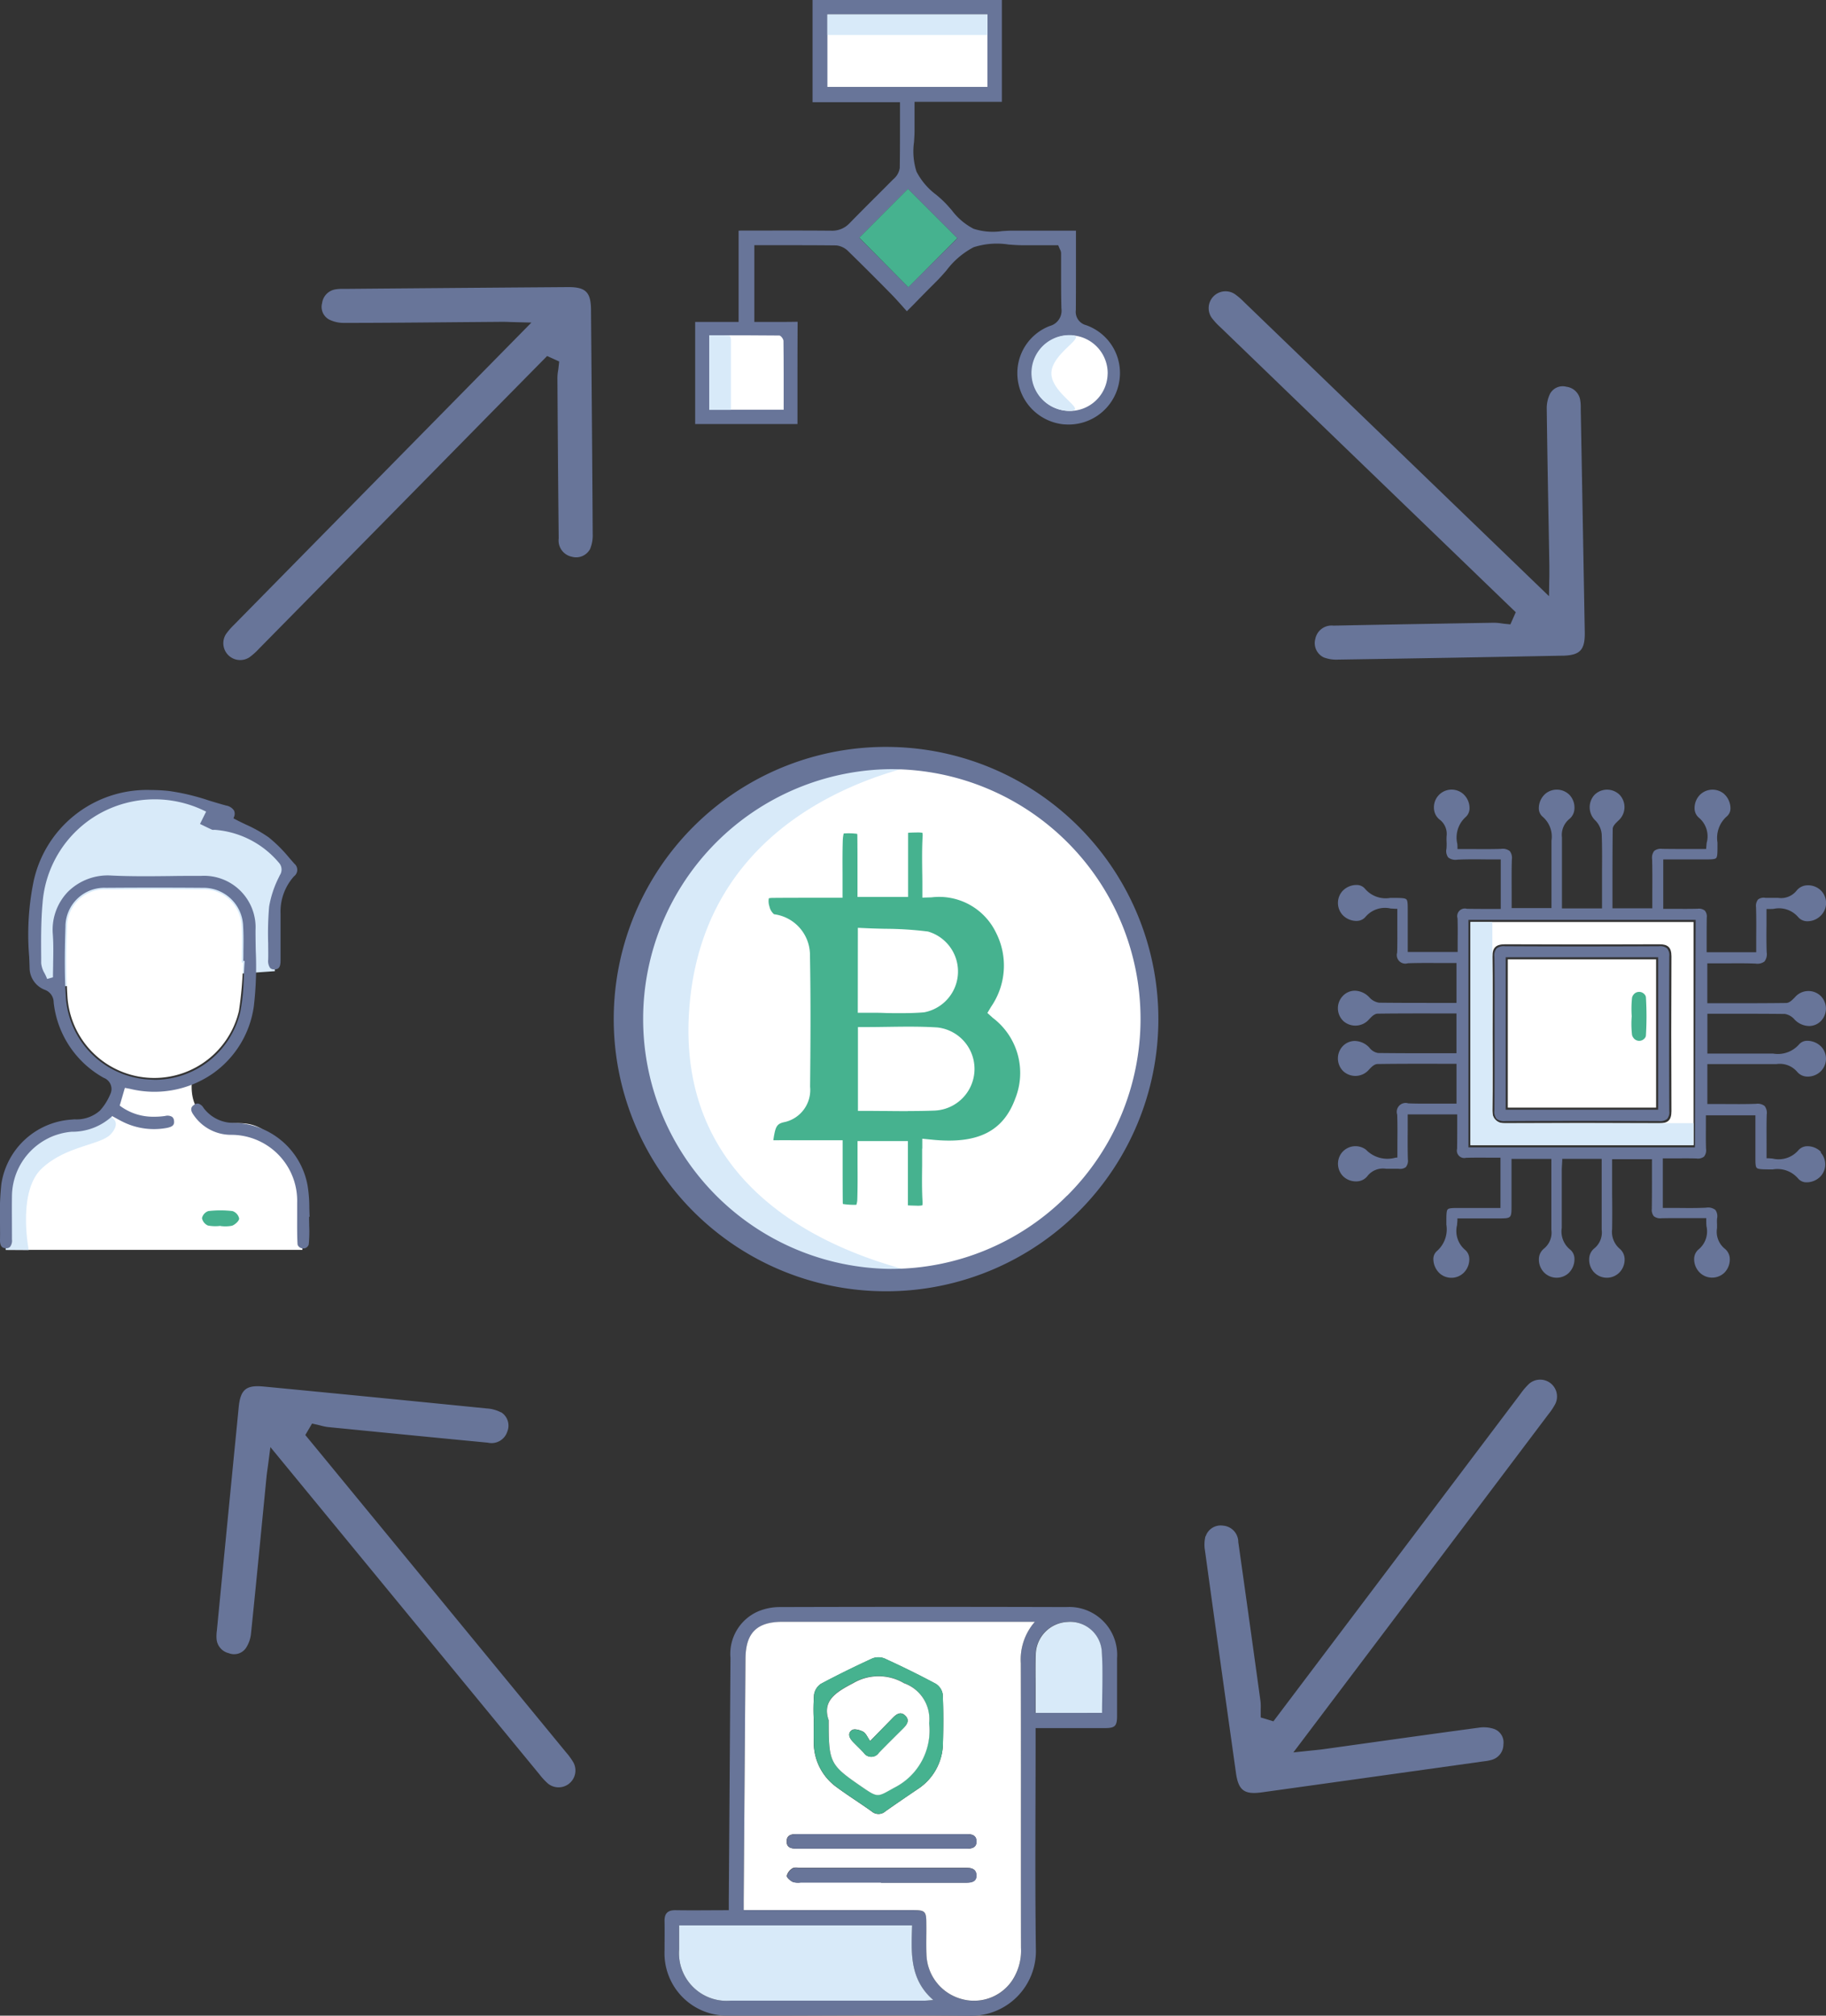 <svg xmlns="http://www.w3.org/2000/svg" xmlns:xlink="http://www.w3.org/1999/xlink" width="74.073" height="81.763" viewBox="0 0 74.073 81.763">
  <rect x="0" y="0" width="74.073" height="81.763" fill="#333333" stroke="none"/>
  <defs>
    <clipPath id="clip-path">
      <rect id="Rectangle_35084" data-name="Rectangle 35084" width="74.073" height="81.763" transform="translate(0 0)" fill="none"/>
    </clipPath>
  </defs>
  <g id="Group_92524" data-name="Group 92524" transform="translate(0 0)">
    <g id="Group_92523" data-name="Group 92523" clip-path="url(#clip-path)">
      <path id="Path_123416" data-name="Path 123416" d="M46.568,41.336A10.434,10.434,0,1,1,36.134,30.9,10.434,10.434,0,0,1,46.568,41.336" fill="#fff"/>
      <path id="Path_123417" data-name="Path 123417" d="M2.3,40.029s-1.174-.026-.939-3.1a4.636,4.636,0,0,1,2.4-4.016,5.424,5.424,0,0,1,4.981,0,9.371,9.371,0,0,0,1.415.835A7.23,7.23,0,0,1,11.692,35.1a13.611,13.611,0,0,0-.5,1.8,21.424,21.424,0,0,0-.041,2.494Z" fill="#d8eaf9"/>
      <path id="Path_123418" data-name="Path 123418" d="M.233,50.7V47.9s.5-1.634,1.591-1.93a9.1,9.1,0,0,0,2.556-.939,3.721,3.721,0,0,0,.47-1.305c0-.173.939.575,1.895.4s1.061-.427,1.061-.427-.244,1.192.608,1.662,1.461-.122,2.4.556a2.844,2.844,0,0,1,1.314,1.947c.077.574.14,2.836.14,2.836Z" fill="#fff"/>
      <path id="Path_123419" data-name="Path 123419" d="M.233,50.7l.933.006s-.469-2.361.522-3.3S4.093,46.455,4.5,46s.066-.644.066-.644l-.19-.318a30.436,30.436,0,0,1-3.292,1.483A3.487,3.487,0,0,0,.279,48.58c0,1.147-.046,2.12-.046,2.12" fill="#d8eaf9"/>
      <path id="Path_123420" data-name="Path 123420" d="M11.96,35.054c-.077-.085-.152-.171-.227-.257a5.734,5.734,0,0,0-.829-.827,5.5,5.5,0,0,0-.932-.524c-.147-.071-.3-.144-.449-.223l-.052-.028.021-.055a.319.319,0,0,0,0-.264.48.48,0,0,0-.319-.2c-.229-.062-.461-.133-.685-.2a9,9,0,0,0-1.629-.39,6.706,6.706,0,0,0-.713-.039,4.7,4.7,0,0,0-4.779,3.685,10.726,10.726,0,0,0-.183,3.082q.011.252.018.5a.962.962,0,0,0,.624.84.539.539,0,0,1,.351.508A3.992,3.992,0,0,0,4.21,43.722a.483.483,0,0,1,.26.671,2.3,2.3,0,0,1-.416.657,1.433,1.433,0,0,1-1.033.355l-.134.011a3.081,3.081,0,0,0-2.83,2.6A10.894,10.894,0,0,0,0,49.563c0,.235.006.477,0,.715s.062.35.229.355a.233.233,0,0,0,.177-.053.418.418,0,0,0,.079-.307l0-.207c0-.508-.007-1.034,0-1.551a2.648,2.648,0,0,1,2.42-2.607,2.382,2.382,0,0,0,1.611-.6l.035-.035L4.6,45.3l.124.068c.078.043.148.082.219.117a2.845,2.845,0,0,0,1.806.271c.25-.046.331-.122.311-.288a.226.226,0,0,0-.079-.165.37.37,0,0,0-.281-.035,2.993,2.993,0,0,1-.447.031H6.232a2.233,2.233,0,0,1-1.338-.424l-.038-.028.21-.719.119.022.08.015A4.16,4.16,0,0,0,8.6,43.569a4.005,4.005,0,0,0,1.7-2.776,13.873,13.873,0,0,0,.075-2.224c-.005-.274-.01-.557-.01-.834a2.091,2.091,0,0,0-2.21-2.206c-.406,0-.819,0-1.218.007-.79.009-1.606.018-2.408-.02a2.291,2.291,0,0,0-1.778.663,2.215,2.215,0,0,0-.609,1.712c.029.39.021.787.014,1.172,0,.177-.007.353-.007.53v.05l-.237.067-.022-.056c-.023-.057-.052-.114-.081-.172a.982.982,0,0,1-.138-.414v-.2c-.006-.739-.012-1.5.057-2.251A4.548,4.548,0,0,1,4,33.025a4.606,4.606,0,0,1,4.3-.132l.061.029-.247.5.085.042c.135.066.269.132.406.193a.169.169,0,0,0,.063.005.41.41,0,0,1,.061,0,3.76,3.76,0,0,1,2.578,1.326.412.412,0,0,1,.043.516l-.026.057a4.173,4.173,0,0,0-.407,1.218,12.894,12.894,0,0,0-.038,1.509c0,.214.006.428,0,.641a.5.5,0,0,0,.081.339.237.237,0,0,0,.184.054c.177-.006.239-.108.237-.388,0-.257,0-.514,0-.771,0-.359,0-.73,0-1.094a2.144,2.144,0,0,1,.546-1.523.326.326,0,0,0,.028-.5m-9.3,2.516A1.578,1.578,0,0,1,4.3,36.013c1.337-.01,2.655-.01,3.918,0a1.607,1.607,0,0,1,1.645,1.562c.02.337.015.681.01,1.013,0,.131,0,.261-.005.392l.058,0-.006.067c-.015.2-.024.414-.033.616a8.027,8.027,0,0,1-.133,1.355A3.569,3.569,0,0,1,6.324,43.8q-.117,0-.237-.009A3.582,3.582,0,0,1,2.674,40.5c-.068-1.016-.047-2.053-.018-2.933" fill="#687599"/>
      <path id="Path_123421" data-name="Path 123421" d="M12.56,49.354c-.006-.12-.009-.24-.012-.361a5.509,5.509,0,0,0-.072-.909,3.089,3.089,0,0,0-2.969-2.535,1.516,1.516,0,0,1-1.249-.606.368.368,0,0,0-.216-.178l-.029,0a.259.259,0,0,0-.15.058c-.141.1-.142.225,0,.418a1.83,1.83,0,0,0,1.5.792,2.675,2.675,0,0,1,2.691,2.759c0,.173,0,.346,0,.52,0,.38-.006.772.016,1.156a.136.136,0,0,0,.016.051.233.233,0,0,0,.207.122.222.222,0,0,0,.212-.117.144.144,0,0,0,.02-.054,5.29,5.29,0,0,0,.018-.745c0-.1-.005-.2-.005-.305v-.063Z" fill="#687599"/>
      <path id="Path_123422" data-name="Path 123422" d="M8.944,49.726a1.638,1.638,0,0,1-.506-.013.412.412,0,0,1-.244-.3.392.392,0,0,1,.256-.287,4.136,4.136,0,0,1,.982,0,.413.413,0,0,1,.27.3c0,.1-.165.249-.288.294a1.413,1.413,0,0,1-.47.012v-.009" fill="#46b28f"/>
      <path id="Path_123423" data-name="Path 123423" d="M9.858,39.045a14.8,14.8,0,0,1-.165,1.961A3.53,3.53,0,0,1,2.74,40.5c-.064-.972-.05-1.952-.017-2.926A1.519,1.519,0,0,1,4.3,36.079q1.958-.015,3.916,0a1.535,1.535,0,0,1,1.58,1.5c.028.486.005.976.005,1.464l.052,0" fill="#fff"/>
      <path id="Path_123424" data-name="Path 123424" d="M27.949,41.093C27.291,51.982,41.9,51.77,36.135,51.77a10.434,10.434,0,1,1,0-20.867c5.762,0-7.535-.587-8.186,10.19" fill="#d8eaf9"/>
      <rect id="Rectangle_35081" data-name="Rectangle 35081" width="6.585" height="2.945" transform="translate(33.535 0.582)" fill="#fff"/>
      <path id="Path_123425" data-name="Path 123425" d="M43.184,17.214a2.08,2.08,0,0,0,2.2-1.64,2.055,2.055,0,0,0-1.333-2.386.557.557,0,0,1-.409-.61c.006-.755.006-1.524.005-2.268V9.356h-.887c-.559,0-1.118,0-1.677,0-.138,0-.286.009-.439.02a2.552,2.552,0,0,1-1.147-.095,2.573,2.573,0,0,1-.887-.753c-.1-.113-.191-.22-.288-.317S38.1,8,37.978,7.9a2.723,2.723,0,0,1-.8-.94,2.69,2.69,0,0,1-.1-1.2c.011-.169.022-.328.021-.482,0-.2,0-.4,0-.611V4.131h3.542V0H32.962V4.147h3.547v.816c0,.637,0,1.239-.01,1.852a.73.73,0,0,1-.263.456q-.365.369-.732.734c-.344.343-.7.7-1.044,1.053a.96.96,0,0,1-.738.3c-.959-.008-1.934-.007-2.878-.005h-.713c-.055,0-.11,0-.169.006v3.7H28.2V17.2H32.35V16.01c0-.972,0-1.944.006-2.915a.419.419,0,0,0,0-.042l-.058,0c-.353.007-.71.006-1.055.005H30.6V9.946h.942c.82,0,1.594,0,2.385.009a.809.809,0,0,1,.495.248c.586.572,1.163,1.148,1.715,1.711.19.193.365.391.551.6l.1.111.3-.3C37.4,12,37.7,11.7,38,11.4c.132-.131.257-.274.39-.426a3.281,3.281,0,0,1,1.107-.946,3.083,3.083,0,0,1,1.417-.109c.2.015.394.03.58.028l.494,0h.938l.058.136q.012.029.021.045a.317.317,0,0,1,.039.143q0,.345,0,.687c0,.51,0,1.037.013,1.553a.642.642,0,0,1-.471.712,2.046,2.046,0,0,0-1.314,2.021,2.087,2.087,0,0,0,1.912,1.972M31.393,13.658a.439.439,0,0,1,.36.4c.008.61.008,1.208.007,1.842v.712H28.8V13.65h.659c.634,0,1.289,0,1.934.008M33.564.582h6.491V3.527H33.564Zm3.279,11.064-1.984-2,1.976-1.981,2,2Zm6.508,2h0a1.489,1.489,0,0,1,0,2.977h-.038a1.489,1.489,0,0,1,.038-2.977" fill="#687599"/>
      <path id="Path_123426" data-name="Path 123426" d="M31.79,16.62H28.77V13.6c.95,0,1.9,0,2.844.01.06,0,.167.141.168.217.012.921.008,1.842.008,2.8" fill="#fff"/>
      <path id="Path_123427" data-name="Path 123427" d="M36.833,7.661l2,2c-.656.658-1.34,1.341-1.987,1.989L34.858,9.641l1.975-1.98" fill="#46b28f"/>
      <path id="Path_123428" data-name="Path 123428" d="M44.932,15.158A1.535,1.535,0,1,1,43.4,13.6a1.54,1.54,0,0,1,1.534,1.557" fill="#fff"/>
      <rect id="Rectangle_35082" data-name="Rectangle 35082" width="6.491" height="0.836" transform="translate(33.564 0.582)" fill="#d8eaf9"/>
      <path id="Path_123429" data-name="Path 123429" d="M29.652,16.626H28.77V13.6c.277,0,.554-.005.831.009a.5.5,0,0,1,.049.217c0,.921,0,1.843,0,2.8" fill="#d8eaf9"/>
      <path id="Path_123430" data-name="Path 123430" d="M42.651,15.136c-.01.848,1.557,1.549.707,1.528a1.535,1.535,0,0,1,.04-3.07c.845,0-.737.695-.747,1.542" fill="#d8eaf9"/>
      <path id="Path_123431" data-name="Path 123431" d="M73.878,46.735a.763.763,0,0,0-.568-.24.478.478,0,0,0-.362.169,1.058,1.058,0,0,1-1.049.331l-.157-.011-.08,0V46.9c0-.174,0-.346,0-.517,0-.4-.006-.788.007-1.179a.456.456,0,0,0-.086-.341.465.465,0,0,0-.35-.087c-.442.015-.892.011-1.327.008l-.56,0H69.26V43.163h.864c.668,0,1.3,0,1.942,0a.926.926,0,0,1,.839.316.542.542,0,0,0,.39.191.754.754,0,0,0,.551-.2.719.719,0,0,0,.056-.988.792.792,0,0,0-.583-.263.431.431,0,0,0-.339.146,1.14,1.14,0,0,1-1.047.373c-.05,0-.1,0-.152,0q-.864,0-1.727,0h-.793V41.121h.793c.808,0,1.571,0,2.35.009a.654.654,0,0,1,.391.223.838.838,0,0,0,.591.266h0a.67.67,0,0,0,.485-.207.726.726,0,0,0-.018-1.017.72.72,0,0,0-1.047.065l-.013.012c-.092.094-.207.211-.335.213-.811.011-1.638.01-2.437.01h-.763V39.077h.084c.193,0,.384,0,.573,0,.449,0,.872-.008,1.3.01A.477.477,0,0,0,71.578,39a.487.487,0,0,0,.089-.371c-.014-.391-.011-.788-.007-1.172,0-.168,0-.335,0-.5v-.084h.084c.072,0,.142,0,.209-.007a1.025,1.025,0,0,1,.985.328.486.486,0,0,0,.38.176A.77.77,0,0,0,73.9,37.1a.718.718,0,0,0-.043-.988.748.748,0,0,0-.557-.2.572.572,0,0,0-.414.208.806.806,0,0,1-.762.3c-.075,0-.151,0-.23,0s-.184,0-.277,0a.381.381,0,0,0-.3.066.421.421,0,0,0-.082.317c.012.4.01.8.007,1.213,0,.174,0,.349,0,.526v.084H69.231v-.084c0-.138,0-.273,0-.407,0-.313,0-.61.005-.912a.371.371,0,0,0-.077-.284.388.388,0,0,0-.293-.077c-.3.008-.611.006-.91.005l-.4,0h-.085V34.862h1.656c.271,0,.435,0,.489-.056s.055-.223.055-.5c0-.044,0-.088,0-.132a1.157,1.157,0,0,1,.383-1.062.419.419,0,0,0,.143-.333.794.794,0,0,0-.272-.586.725.725,0,0,0-.961.044.768.768,0,0,0-.223.565.5.5,0,0,0,.178.369.986.986,0,0,1,.313,1.02c-.005.055-.011.112-.015.17l-.006.078h-.078l-.522,0c-.408,0-.794,0-1.186-.006a.43.43,0,0,0-.321.084.445.445,0,0,0-.085.332c.013.443.01.876.008,1.336,0,.19,0,.382,0,.575v.085H65.411V36.08c0-.842,0-1.637.01-2.449,0-.121.108-.225.2-.316l.029-.028A.728.728,0,0,0,65.7,32.24a.724.724,0,0,0-1.016,0,.744.744,0,0,0,.045,1.054.912.912,0,0,1,.245.543c.019.482.016.973.013,1.448,0,.178,0,.357,0,.535v1.029H63.362V35.98c0-.659,0-1.34,0-2.006a.835.835,0,0,1,.306-.757.567.567,0,0,0,.2-.413.749.749,0,0,0-.2-.559.726.726,0,0,0-.96-.062.782.782,0,0,0-.284.585.45.45,0,0,0,.157.364,1.062,1.062,0,0,1,.356.967c0,.037,0,.075,0,.112q0,.729,0,1.457v1.167H61.321V36.75c0-.2,0-.389,0-.58,0-.451-.006-.877.009-1.309a.454.454,0,0,0-.086-.339.468.468,0,0,0-.353-.088c-.391.013-.79.01-1.177.007l-.51,0h-.08l0-.08c0-.045-.005-.09-.008-.133a1.122,1.122,0,0,1,.333-1.08.48.48,0,0,0,.164-.38.771.771,0,0,0-.272-.575.717.717,0,0,0-1.17.616.606.606,0,0,0,.22.43.727.727,0,0,1,.291.682,2.161,2.161,0,0,0,0,.228,2.19,2.19,0,0,1-.005.28.439.439,0,0,0,.069.351.48.48,0,0,0,.377.091c.391-.018.788-.014,1.172-.01.166,0,.331,0,.5,0h.084v2.009h-.084l-.4,0c-.305,0-.593,0-.886-.006a.311.311,0,0,0-.383.39c.01.3.008.607.005.9,0,.127,0,.253,0,.378v.084H57.106v-.59c0-.366,0-.722,0-1.079,0-.262,0-.413-.057-.466s-.209-.057-.479-.059c-.057,0-.114,0-.171,0a1.1,1.1,0,0,1-1.027-.371.436.436,0,0,0-.339-.153.781.781,0,0,0-.585.258.725.725,0,0,0,.018.961.774.774,0,0,0,.575.239.469.469,0,0,0,.355-.168,1.034,1.034,0,0,1,1.023-.334c.06,0,.121.008.183.01l.081,0v.081c0,.175,0,.347,0,.518,0,.406.006.789-.007,1.18a.346.346,0,0,0,.434.43c.442-.015.893-.012,1.328-.009l.561,0h.085v1.618h-.792c-.809,0-1.572,0-2.352-.009a.662.662,0,0,1-.393-.218.833.833,0,0,0-.59-.268.675.675,0,0,0-.485.213.722.722,0,0,0,.02,1.016.734.734,0,0,0,1.047-.07l.011-.01c.092-.1.207-.216.336-.218.813-.011,1.64-.01,2.441-.009h.756v1.615h-.771c-.83,0-1.614,0-2.414-.01a.57.57,0,0,1-.35-.219.823.823,0,0,0-.583-.269.673.673,0,0,0-.492.207.727.727,0,0,0,.015,1.017.726.726,0,0,0,1.047-.063l.012-.012c.092-.1.207-.212.335-.214.811-.012,1.639-.011,2.44-.01h.763v1.616H59c-.193,0-.384,0-.572,0-.448,0-.872.008-1.3-.01a.36.36,0,0,0-.45.456c.014.391.011.787.008,1.17,0,.165,0,.33,0,.493v.078l-.077.006a1.208,1.208,0,0,1-1.2-.327.713.713,0,0,0-.98.128.724.724,0,0,0,.063.96.75.75,0,0,0,.558.2.564.564,0,0,0,.413-.206.8.8,0,0,1,.76-.306c.077,0,.153,0,.234,0s.181,0,.273,0a.392.392,0,0,0,.3-.067.41.41,0,0,0,.082-.313c-.012-.4-.01-.8-.007-1.213,0-.174,0-.35,0-.527v-.085h2.008v.085c0,.135,0,.269,0,.4,0,.313,0,.609-.005.911a.3.3,0,0,0,.366.365c.3-.008.6-.007.91-.005l.4,0h.084V49H59.221c-.273,0-.437,0-.492.056s-.056.221-.056.495c0,.042,0,.084,0,.126a1.171,1.171,0,0,1-.382,1.069.428.428,0,0,0-.145.336.8.8,0,0,0,.271.584.716.716,0,0,0,.96-.038.773.773,0,0,0,.226-.567.491.491,0,0,0-.175-.366,1,1,0,0,1-.32-1.007c0-.06.01-.122.013-.185l0-.08h1.661c.533,0,.533,0,.534-.537V47.01h1.616v.868c0,.675,0,1.341,0,2.008a.83.83,0,0,1-.3.762.554.554,0,0,0-.205.407.753.753,0,0,0,.21.562.719.719,0,0,0,.989.03.78.78,0,0,0,.243-.587.485.485,0,0,0-.176-.373.942.942,0,0,1-.339-.883v-.076q0-.441,0-.883,0-.675,0-1.35c0-.094.006-.189.012-.28,0-.042.005-.085.007-.127l0-.08h1.6v.084c0,.262,0,.523,0,.783,0,.659,0,1.34,0,2.006a.831.831,0,0,1-.3.759.561.561,0,0,0-.206.413.749.749,0,0,0,.2.559.718.718,0,0,0,1.015.016.749.749,0,0,0,.222-.555.562.562,0,0,0-.195-.415.9.9,0,0,1-.312-.8c.007-.479.006-.966,0-1.438,0-.194,0-.389,0-.583v-.816h1.616v.084c0,.2,0,.393,0,.586,0,.463,0,.9-.006,1.343a.409.409,0,0,0,.081.3.421.421,0,0,0,.311.083c.23-.005.458-.006.69-.006h.5l.542,0h.085V49.5c0,.083,0,.165.009.244a.943.943,0,0,1-.314.931.508.508,0,0,0-.187.389.767.767,0,0,0,.243.572.719.719,0,0,0,.989-.015.768.768,0,0,0,.214-.566.542.542,0,0,0-.2-.4.884.884,0,0,1-.317-.84c0-.05,0-.1,0-.155a1.759,1.759,0,0,1,0-.229.437.437,0,0,0-.067-.351.479.479,0,0,0-.377-.091c-.391.018-.788.014-1.172.01-.166,0-.332,0-.5,0h-.084V46.988h.084l.4,0c.305,0,.593-.005.885.005a.4.4,0,0,0,.305-.078.41.41,0,0,0,.08-.311c-.011-.3-.008-.607-.006-.9,0-.127,0-.253,0-.378v-.084h2.008v1.668c0,.262,0,.413.057.466s.21.057.478.06l.172,0a1.1,1.1,0,0,1,1.027.371.435.435,0,0,0,.339.152.781.781,0,0,0,.585-.258.716.716,0,0,0-.019-.96m-5.093-.2H59.568V37.313h9.217Z" fill="#687599"/>
      <path id="Path_123432" data-name="Path 123432" d="M59.649,37.4H68.7v9.05H59.649Zm.9,4.491c0,1.053.011,2.107-.006,3.16-.006.389.146.515.524.513q3.117-.017,6.236,0c.359,0,.5-.123.5-.491q-.015-3.138,0-6.278c0-.369-.144-.493-.5-.491q-3.118.015-6.237,0c-.378,0-.529.124-.523.513.017,1.025.006,2.051.006,3.076" fill="#fff"/>
      <path id="Path_123433" data-name="Path 123433" d="M67.629,38.471a.445.445,0,0,0-.331-.088c-2.24.011-4.28.011-6.237,0h-.009a.478.478,0,0,0-.344.091.457.457,0,0,0-.086.336c.012.734.01,1.48.008,2.2q0,.437,0,.875t0,.9c0,.742,0,1.509-.008,2.264a.455.455,0,0,0,.086.335.488.488,0,0,0,.353.092c1.964-.011,4-.011,6.237,0a.458.458,0,0,0,.331-.087.433.433,0,0,0,.086-.319c-.01-2.085-.01-4.2,0-6.28a.43.43,0,0,0-.086-.318m-.364,6.543H61.08V38.83h6.185Z" fill="#687599"/>
      <rect id="Rectangle_35083" data-name="Rectangle 35083" width="6.016" height="6.015" transform="translate(61.165 38.915)" fill="#fff"/>
      <path id="Path_123434" data-name="Path 123434" d="M66.192,41.225a4.313,4.313,0,0,1,.013-.755.3.3,0,0,1,.061-.125.288.288,0,0,1,.438-.018.214.214,0,0,1,.064.122,12.8,12.8,0,0,1,0,1.555.163.163,0,0,1-.025.077.289.289,0,0,1-.485.014.309.309,0,0,1-.054-.115,3.954,3.954,0,0,1-.013-.755" fill="#46b28f"/>
      <path id="Path_123435" data-name="Path 123435" d="M60.538,45.1V37.4h-.889V45.56h0v.889H68.7V45.56H61a.46.46,0,0,1-.46-.46" fill="#d8eaf9"/>
      <path id="Path_123436" data-name="Path 123436" d="M42.01,70.1v.476c0,2.82-.026,5.641.01,8.46a2.623,2.623,0,0,1-2.668,2.732c-3.262-.044-6.524,0-9.786-.008a2.529,2.529,0,0,1-2.608-2.64c0-.394.007-.789,0-1.183-.008-.316.122-.457.447-.452.7.011,1.4,0,2.159,0,0-.168,0-.306,0-.445q.036-4.893.068-9.786a1.88,1.88,0,0,1,1.106-1.883,2.271,2.271,0,0,1,.9-.182q5.807-.017,11.614,0a1.946,1.946,0,0,1,2.063,2.074q0,1.166,0,2.33c0,.425-.08.505-.5.506-.919,0-1.837,0-2.8,0m-.033-4.308H31.75c-1.05,0-1.5.45-1.509,1.5q-.037,4.893-.072,9.785c0,.127,0,.253,0,.409h6.848c.515,0,.56.044.562.545,0,.418-.012.837.006,1.254a1.929,1.929,0,0,0,1.4,1.8,1.867,1.867,0,0,0,2.059-.719A2.2,2.2,0,0,0,41.417,79c0-3.847,0-7.694-.007-11.542a2.322,2.322,0,0,1,.567-1.676M37,78.1H27.548c0,.345,0,.665,0,.985a1.931,1.931,0,0,0,2.087,2.07q3.924,0,7.847,0c.1,0,.2-.013.376-.025-.974-.847-.891-1.932-.86-3.03m7.7-8.618c0-.857.042-1.68-.012-2.5a1.284,1.284,0,0,0-1.4-1.192,1.351,1.351,0,0,0-1.279,1.333c-.013.4,0,.81-.005,1.215V69.48Z" fill="#687599"/>
      <path id="Path_123437" data-name="Path 123437" d="M41.977,65.788a2.322,2.322,0,0,0-.567,1.676c.01,3.847,0,7.695.007,11.542a2.2,2.2,0,0,1-.375,1.355,1.867,1.867,0,0,1-2.059.72,1.929,1.929,0,0,1-1.4-1.8c-.018-.418,0-.837-.006-1.255,0-.5-.047-.545-.562-.545H30.169c0-.156,0-.283,0-.409q.036-4.893.072-9.786c.008-1.052.459-1.5,1.509-1.5H41.977m-8.965,3.951c0,.311-.007.621,0,.931a2.224,2.224,0,0,0,.916,1.819c.469.348.968.657,1.443,1a.415.415,0,0,0,.55-.016c.429-.3.865-.6,1.3-.893A2.241,2.241,0,0,0,38.25,70.71c.019-.656.022-1.314-.008-1.97a.612.612,0,0,0-.275-.433c-.683-.367-1.38-.707-2.084-1.03a.67.67,0,0,0-.5,0c-.7.322-1.4.663-2.084,1.029a.647.647,0,0,0-.276.435,7.95,7.95,0,0,0-.013,1m2.766,5.25q1.7,0,3.4,0c.219,0,.438-.023.433-.3s-.222-.294-.441-.294q-3.4,0-6.807,0c-.214,0-.441.008-.45.282-.01.306.234.308.458.308h3.4m-.035,1.377h3.439c.216,0,.439-.026.432-.3s-.224-.3-.444-.3c-.036,0-.072,0-.108,0h-6.59c-.107,0-.238-.029-.316.021a.5.5,0,0,0-.23.3c-.008.078.138.2.24.25a.755.755,0,0,0,.318.021h3.259" fill="#fff"/>
      <path id="Path_123438" data-name="Path 123438" d="M37,78.1c-.031,1.1-.115,2.183.86,3.029-.177.013-.277.026-.376.026q-3.924,0-7.847,0a1.932,1.932,0,0,1-2.088-2.071c0-.32,0-.64,0-.984Z" fill="#d8eaf9"/>
      <path id="Path_123439" data-name="Path 123439" d="M44.7,69.48H42.01V68.341c0-.405-.008-.81.005-1.215a1.351,1.351,0,0,1,1.279-1.333,1.284,1.284,0,0,1,1.4,1.192c.054.815.012,1.638.012,2.5" fill="#d8eaf9"/>
      <path id="Path_123440" data-name="Path 123440" d="M33.012,69.739a7.963,7.963,0,0,1,.013-1A.645.645,0,0,1,33.3,68.3c.682-.366,1.38-.707,2.084-1.029a.667.667,0,0,1,.5,0c.705.323,1.4.664,2.084,1.03a.614.614,0,0,1,.276.434c.03.655.027,1.313.008,1.969a2.244,2.244,0,0,1-1.029,1.869c-.433.3-.869.589-1.3.893a.416.416,0,0,1-.55.015c-.475-.34-.974-.649-1.443-1a2.226,2.226,0,0,1-.916-1.819c-.009-.31,0-.621,0-.931m.6.038c0,1.741.034,1.806,1.363,2.719.652.448.622.393,1.3.019a2.6,2.6,0,0,0,1.41-2.614,1.546,1.546,0,0,0-1.019-1.624,2.025,2.025,0,0,0-2.063,0c-.737.383-1.259.734-.993,1.5" fill="#46b28f"/>
      <path id="Path_123441" data-name="Path 123441" d="M35.777,74.989h-3.4c-.225,0-.469,0-.459-.307.009-.275.237-.283.451-.283q3.4,0,6.806,0c.219,0,.437.022.442.293s-.215.3-.434.3q-1.7,0-3.4,0" fill="#687599"/>
      <path id="Path_123442" data-name="Path 123442" d="M35.743,76.366H32.484a.755.755,0,0,1-.318-.021c-.1-.052-.248-.173-.24-.25a.5.5,0,0,1,.23-.3c.078-.05.209-.021.316-.021h6.7c.22-.007.437.03.444.3s-.216.3-.432.3H35.743" fill="#687599"/>
      <path id="Path_123443" data-name="Path 123443" d="M33.616,69.777c-.266-.769.257-1.119.993-1.5a2.025,2.025,0,0,1,2.063,0A1.543,1.543,0,0,1,37.691,69.9a2.6,2.6,0,0,1-1.41,2.614c-.68.375-.65.429-1.3-.019-1.329-.913-1.364-.978-1.364-2.719m1.681.848c-.11-.156-.169-.315-.282-.378-.13-.072-.359-.133-.455-.068-.2.138-.1.334.048.485s.29.286.428.434a.367.367,0,0,0,.612,0c.324-.334.657-.661.987-.99.156-.155.279-.333.079-.521-.18-.17-.35-.056-.495.093-.281.289-.564.577-.922.942" fill="#fff"/>
      <path id="Path_123444" data-name="Path 123444" d="M35.3,70.625c.358-.365.641-.653.922-.942.145-.149.315-.263.495-.093.2.188.077.366-.079.521-.33.329-.663.656-.987.99a.367.367,0,0,1-.612,0c-.138-.148-.286-.289-.428-.434s-.249-.347-.048-.485c.1-.065.325,0,.455.068.113.063.172.222.282.378" fill="#46b28f"/>
      <path id="Path_123445" data-name="Path 123445" d="M36.186,30.3A11.041,11.041,0,1,0,36.1,52.378h.029A11.041,11.041,0,0,0,36.186,30.3m7.1,18.2a10.066,10.066,0,0,1-7.16,2.971h-.014A10.136,10.136,0,0,1,36.139,31.2h.013a10.129,10.129,0,0,1,7.139,17.3" fill="#687599"/>
      <path id="Path_123446" data-name="Path 123446" d="M37.413,46.59v-.4l.4.04c1.845.187,2.887-.331,3.376-1.679a2.8,2.8,0,0,0-.913-3.261l-.222-.2.152-.255a2.94,2.94,0,0,0,.191-3.016A2.559,2.559,0,0,0,37.787,36.4l-.371.011v-.372c0-.224,0-.442-.005-.657-.006-.5-.012-.969.015-1.447a.541.541,0,0,0-.007-.152,1.042,1.042,0,0,0-.258-.013h-.023c-.112,0-.226.006-.3.012,0,.054,0,.118,0,.164,0,.479,0,.958,0,1.443v.994H34.785v-.36c0-.193,0-.383,0-.572,0-.539,0-1.049-.006-1.565a.559.559,0,0,0-.007-.062,2.71,2.71,0,0,0-.547-.015,1.513,1.513,0,0,0-.037.264c-.015.462-.012.922-.01,1.408,0,.19,0,.381,0,.575v.361H33.16c-.619,0-1.2,0-1.79.005a.894.894,0,0,0-.181.015.648.648,0,0,0,.024.331.569.569,0,0,0,.186.317,1.671,1.671,0,0,1,1.458,1.669c.034,1.85.021,3.72.005,5.326a1.335,1.335,0,0,1-1.016,1.432c-.332.063-.384.178-.461.642-.007.041-.011.072-.013.1h.041c.412-.005.829,0,1.233,0l.528,0h1.008v.36c0,.2,0,.4,0,.6,0,.532,0,1.035.005,1.537,0,.027,0,.058.007.088a2.959,2.959,0,0,0,.545.032.772.772,0,0,0,.037-.183c.017-.491.014-.993.011-1.48,0-.187,0-.374,0-.562v-.36H36.83v1.005c0,.486,0,.964,0,1.441,0,.045,0,.109,0,.162.078.006.189.009.3.012h.031a.944.944,0,0,0,.254-.013.577.577,0,0,0,.008-.154c-.028-.487-.022-.967-.016-1.474,0-.219,0-.441,0-.67m-2.607-8.959.377.017c.241.011.487.017.726.022a14.276,14.276,0,0,1,1.742.112,1.686,1.686,0,0,1-.16,3.277c-.311.026-.624.034-.935.034-.233,0-.464,0-.692-.009s-.465-.008-.7-.008h-.361Zm2.026,7.436q-.416,0-.824-.005c-.278,0-.557-.005-.839-.005h-.36v-3.4h.36c.291,0,.584-.005.868-.009.657-.009,1.337-.019,2,.025a1.692,1.692,0,0,1-.106,3.371c-.366.015-.736.019-1.1.019" fill="#46b28f"/>
      <path id="Path_123447" data-name="Path 123447" d="M23.948,22.242a1.446,1.446,0,0,0,.095-.586c-.017-3.01-.043-6.07-.068-9.03v-.06c-.006-.719-.218-.926-.943-.92q-4.522.033-9.045.072h-.068a1.623,1.623,0,0,0-.288.017.648.648,0,0,0-.564.559.583.583,0,0,0,.293.672,1.326,1.326,0,0,0,.6.132c1.554,0,3.134-.016,4.662-.029l1.714-.014c.108,0,.215,0,.35.007l.246.007.625.016-2.526,2.567q-4.757,4.833-9.512,9.667l-.023.024a2.639,2.639,0,0,0-.327.376.684.684,0,0,0,.944.947,2.62,2.62,0,0,0,.394-.352q4.753-4.825,9.5-9.654l1.7-1.724.487-.494.49.222-.022.2q-.009.083-.021.165a1.9,1.9,0,0,0-.029.3c.012,1.937.028,4.226.052,6.511a.673.673,0,0,0,.53.743.643.643,0,0,0,.754-.334" fill="#687599"/>
      <path id="Path_123448" data-name="Path 123448" d="M53.7,26.667a1.429,1.429,0,0,0,.587.089c3.01-.046,6.07-.1,9.029-.158h.06c.719-.013.923-.227.911-.952q-.08-4.523-.163-9.044v-.068a1.613,1.613,0,0,0-.019-.288.647.647,0,0,0-.564-.558.582.582,0,0,0-.67.3,1.335,1.335,0,0,0-.126.6c.019,1.553.048,3.133.076,4.661.01.571.021,1.142.03,1.714,0,.108,0,.215,0,.35,0,.071,0,.152-.005.246l-.009.625-2.592-2.5q-4.881-4.708-9.761-9.415l-.024-.023a2.622,2.622,0,0,0-.38-.324.684.684,0,0,0-.937.954,2.627,2.627,0,0,0,.355.39q4.874,4.705,9.749,9.407l1.741,1.68.5.481-.218.493-.2-.02c-.055-.005-.11-.013-.165-.02a2.145,2.145,0,0,0-.3-.026c-1.938.032-4.226.07-6.511.117a.672.672,0,0,0-.737.537.642.642,0,0,0,.341.751" fill="#687599"/>
      <path id="Path_123449" data-name="Path 123449" d="M20.317,57.288a1.437,1.437,0,0,0-.573-.156c-2.995-.3-6.041-.6-8.987-.883l-.059-.005c-.716-.07-.944.119-1.015.841q-.443,4.5-.88,9l-.007.068a1.525,1.525,0,0,0-.013.288.645.645,0,0,0,.5.619.581.581,0,0,0,.7-.22,1.307,1.307,0,0,0,.2-.584c.16-1.545.313-3.118.461-4.639q.084-.854.167-1.706c.011-.107.025-.213.044-.347.01-.071.021-.151.033-.244l.081-.62,2.287,2.782q4.307,5.239,8.613,10.476l.021.026a2.614,2.614,0,0,0,.339.365.684.684,0,0,0,1.041-.839,2.58,2.58,0,0,0-.308-.429q-4.3-5.235-8.6-10.467l-1.536-1.869-.441-.535.273-.465.192.042c.054.012.108.026.162.04a2.08,2.08,0,0,0,.292.06c1.929.191,4.207.416,6.481.633a.672.672,0,0,0,.794-.449.641.641,0,0,0-.252-.785" fill="#687599"/>
      <path id="Path_123450" data-name="Path 123450" d="M48.9,62.318a1.432,1.432,0,0,0-.017.593c.409,2.982.834,6.013,1.246,8.944l.008.059c.1.713.337.89,1.055.79q4.479-.624,8.958-1.252l.068-.009a1.656,1.656,0,0,0,.283-.054.647.647,0,0,0,.486-.628.581.581,0,0,0-.378-.628A1.323,1.323,0,0,0,60,70.08c-1.54.206-3.1.425-4.619.637l-1.7.238c-.107.015-.213.025-.347.039l-.245.025-.623.066,2.17-2.875Q58.72,62.8,62.8,57.384l.02-.026a2.616,2.616,0,0,0,.275-.416.684.684,0,0,0-1.06-.816,2.657,2.657,0,0,0-.345.4L53.532,67.338l-1.457,1.931-.418.554-.515-.156,0-.2c0-.055,0-.11,0-.166a2.045,2.045,0,0,0-.01-.3c-.265-1.92-.579-4.187-.9-6.449a.67.67,0,0,0-.622-.667.642.642,0,0,0-.7.429" fill="#687599"/>
    </g>
  </g>
</svg>
